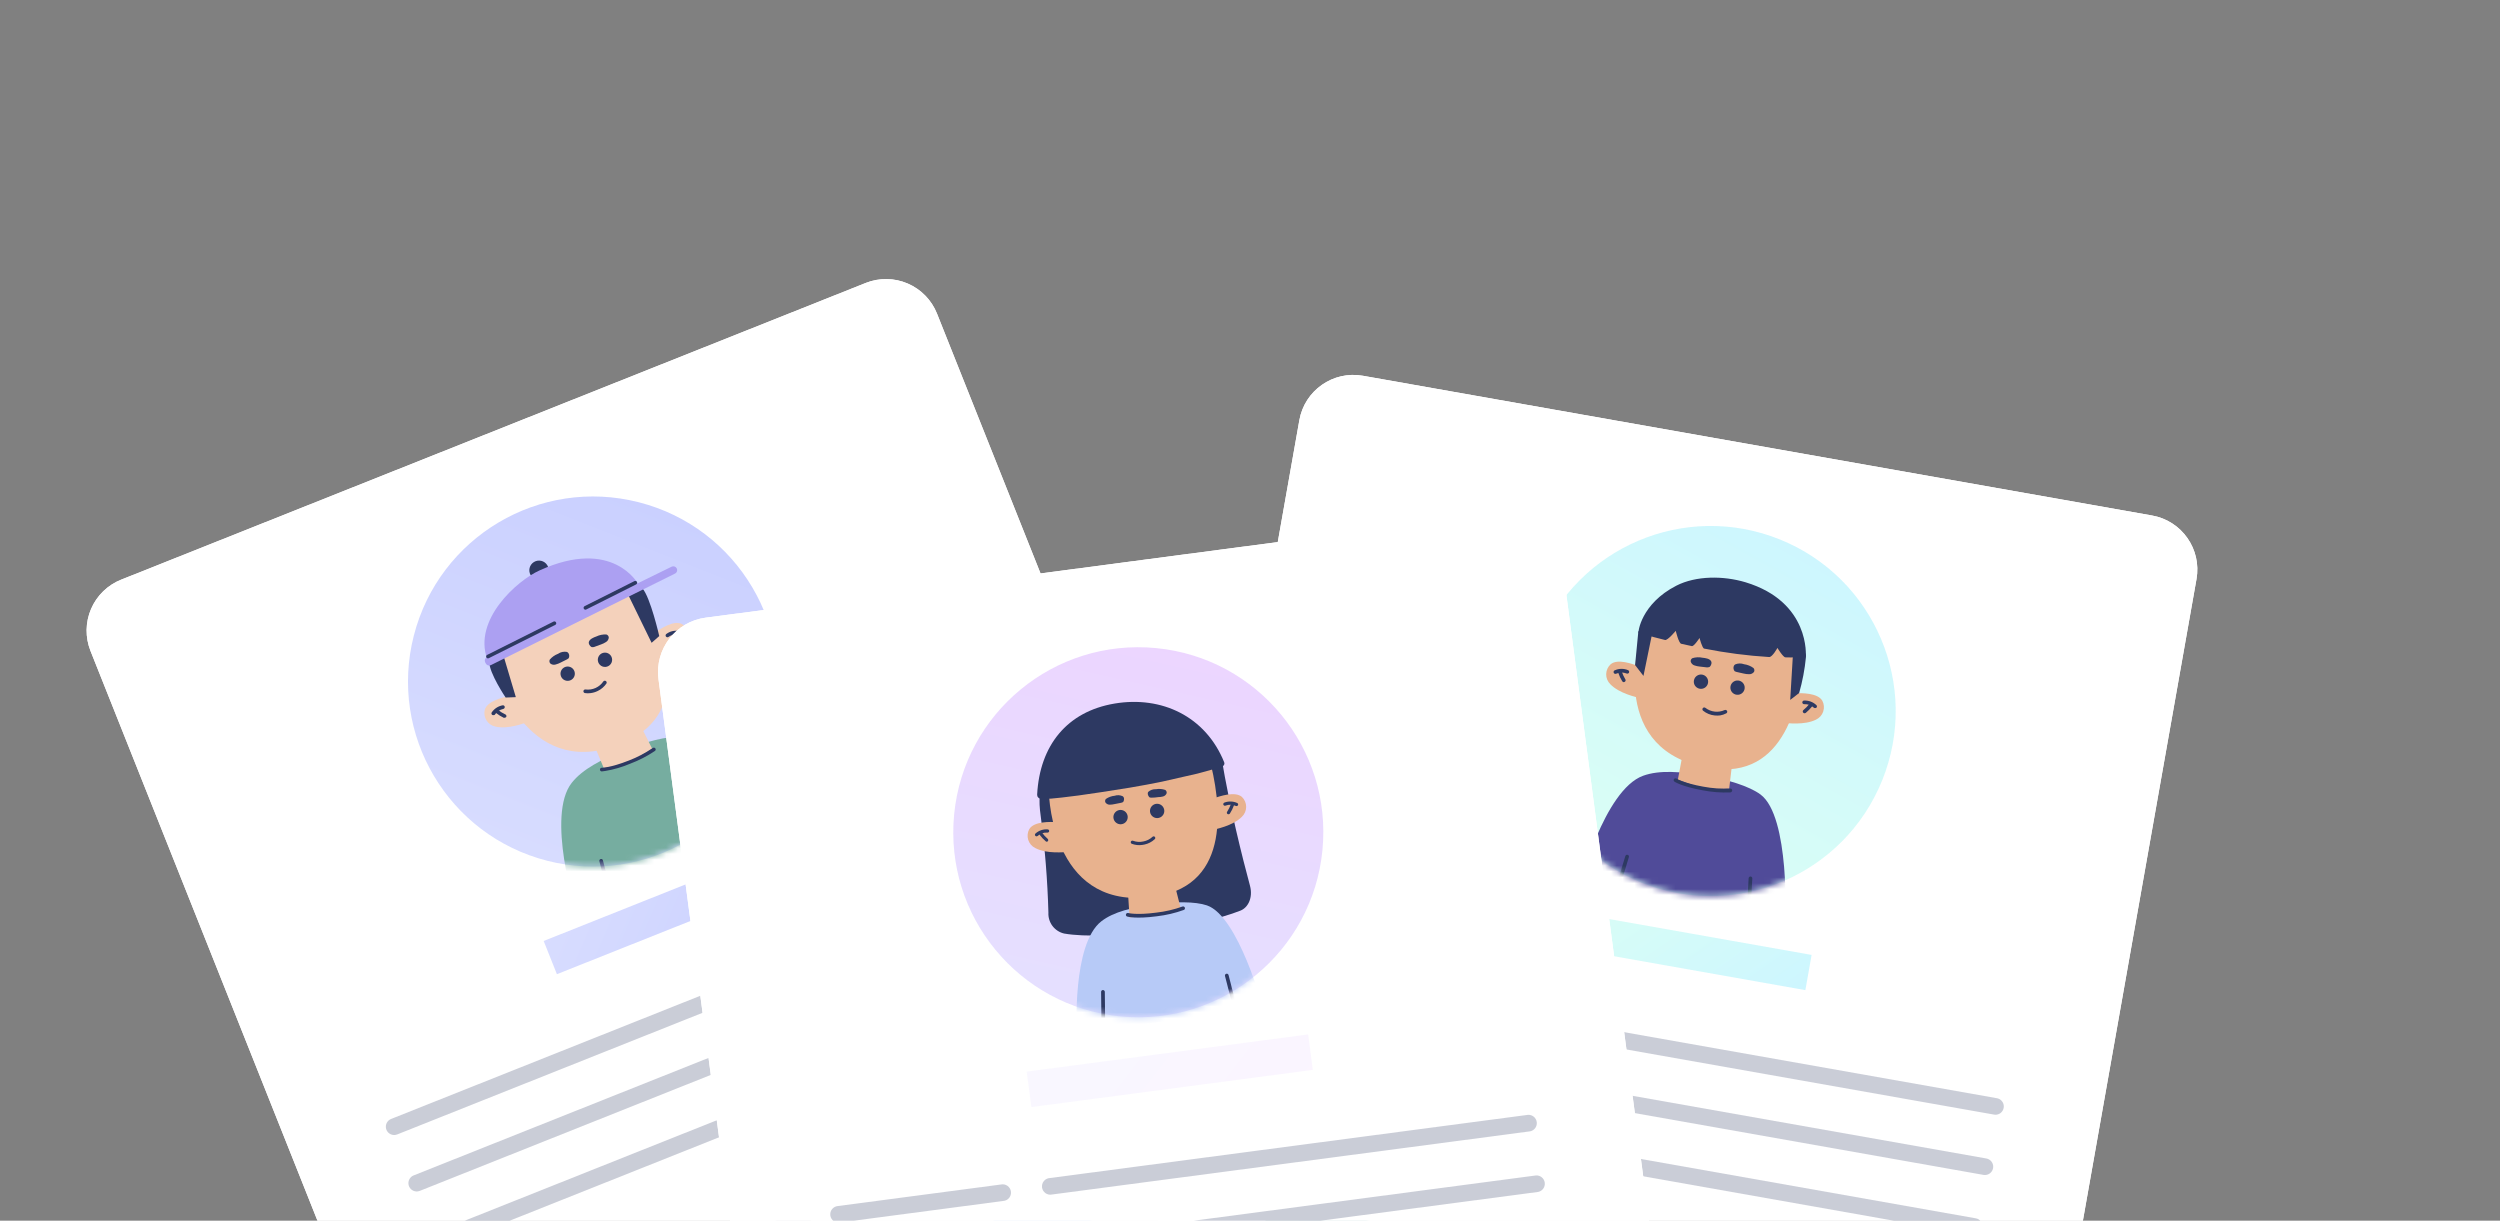 <?xml version="1.0" encoding="UTF-8"?> <svg xmlns="http://www.w3.org/2000/svg" width="426" height="208" viewBox="0 0 426 208" fill="none"><rect x="0" y="0" width="426" height="208" fill="#808080" stroke="none"/><g clip-path="url(#clip0_3940_7664)"><path d="M224.33 241.069L97.471 291.621C96.33 292.076 95.111 292.302 93.883 292.285C92.656 292.269 91.443 292.011 90.315 291.525C89.187 291.04 88.166 290.338 87.31 289.458C86.453 288.578 85.779 287.537 85.325 286.397L15.419 110.915C14.965 109.773 14.74 108.553 14.757 107.324C14.774 106.095 15.034 104.882 15.521 103.754C16.008 102.626 16.712 101.604 17.594 100.749C18.476 99.893 19.518 99.219 20.66 98.767L147.52 48.215C149.824 47.298 152.397 47.334 154.674 48.314C156.951 49.293 158.747 51.137 159.666 53.439L229.578 228.912C230.034 230.055 230.26 231.276 230.242 232.506C230.225 233.736 229.966 234.951 229.478 236.08C228.99 237.21 228.285 238.232 227.402 239.088C226.518 239.944 225.475 240.617 224.33 241.069Z" fill="white"></path><path d="M224.33 241.069L97.471 291.621C96.33 292.076 95.111 292.302 93.883 292.285C92.656 292.269 91.443 292.011 90.315 291.525C89.187 291.04 88.166 290.338 87.31 289.458C86.453 288.578 85.779 287.537 85.325 286.397L15.419 110.915C14.965 109.773 14.74 108.553 14.757 107.324C14.774 106.095 15.034 104.882 15.521 103.754C16.008 102.626 16.712 101.604 17.594 100.749C18.476 99.893 19.518 99.219 20.66 98.767L147.52 48.215C149.824 47.298 152.397 47.334 154.674 48.314C156.951 49.293 158.747 51.137 159.666 53.439L229.578 228.912C230.034 230.055 230.26 231.276 230.242 232.506C230.225 233.736 229.966 234.951 229.478 236.08C228.99 237.21 228.285 238.232 227.402 239.088C226.518 239.944 225.475 240.617 224.33 241.069Z" fill="white"></path><path d="M131.597 123.947C135.913 107.078 125.738 89.906 108.87 85.59C92.002 81.274 74.829 91.449 70.513 108.317C66.197 125.185 76.372 142.358 93.24 146.674C110.109 150.99 127.282 140.815 131.597 123.947Z" fill="url(#paint0_linear_3940_7664)" fill-opacity="0.39"></path><mask id="mask0_3940_7664" style="mask-type:luminance" maskUnits="userSpaceOnUse" x="69" y="84" width="64" height="64"><path d="M131.597 123.947C135.913 107.078 125.738 89.906 108.87 85.59C92.002 81.274 74.829 91.449 70.513 108.317C66.197 125.185 76.372 142.358 93.24 146.674C110.109 150.99 127.282 140.815 131.597 123.947Z" fill="white"></path></mask><g mask="url(#mask0_3940_7664)"><path d="M92.713 98.581C93.49 98.103 93.732 97.087 93.255 96.31C92.777 95.533 91.76 95.291 90.984 95.768C90.207 96.246 89.964 97.263 90.442 98.039C90.92 98.816 91.936 99.058 92.713 98.581Z" fill="#2D3962"></path><path d="M98.094 155.111C98.094 155.111 93.047 138.956 97.421 133.399C99.274 131.046 102.525 129.41 106.235 127.898C109.945 126.386 113.762 125.383 116.113 125.579C122.393 126.109 131.134 141.847 131.134 141.847L98.094 155.111Z" fill="#76ADA0"></path><path d="M103.95 152.672C103.875 152.68 103.799 152.662 103.736 152.621C103.673 152.579 103.627 152.516 103.606 152.444L102.132 146.766C102.121 146.726 102.118 146.684 102.123 146.643C102.129 146.603 102.142 146.563 102.163 146.527C102.184 146.492 102.211 146.461 102.244 146.436C102.277 146.411 102.315 146.393 102.355 146.382C102.394 146.37 102.436 146.367 102.478 146.371C102.519 146.376 102.559 146.389 102.595 146.41C102.631 146.431 102.662 146.459 102.687 146.493C102.711 146.526 102.729 146.565 102.738 146.605L104.22 152.282C104.24 152.363 104.227 152.45 104.184 152.522C104.141 152.593 104.071 152.646 103.99 152.666L103.95 152.672Z" fill="#2D3962"></path><path d="M125.138 144.257C125.075 144.264 125.011 144.251 124.955 144.221C124.9 144.191 124.854 144.145 124.826 144.089L121.999 138.952C121.979 138.916 121.966 138.876 121.961 138.835C121.957 138.794 121.96 138.753 121.971 138.713C121.982 138.674 122.001 138.637 122.027 138.605C122.052 138.572 122.084 138.545 122.12 138.525C122.156 138.505 122.195 138.492 122.236 138.488C122.277 138.483 122.318 138.486 122.358 138.497C122.397 138.509 122.434 138.527 122.467 138.553C122.499 138.578 122.526 138.61 122.546 138.646L125.374 143.791C125.394 143.827 125.407 143.866 125.412 143.907C125.417 143.948 125.414 143.99 125.402 144.029C125.391 144.069 125.372 144.106 125.347 144.138C125.321 144.17 125.289 144.197 125.253 144.217C125.217 144.238 125.178 144.251 125.138 144.257Z" fill="#2D3962"></path><path d="M106.561 126.407C90.438 133.702 84.647 115.571 84.056 113.533C84.038 113.399 83.973 113.271 83.924 113.14L83.835 112.895C83.289 111.364 83.331 109.684 83.953 108.182C84.575 106.68 85.733 105.463 87.202 104.767L100.448 98.471C101.944 97.757 103.654 97.629 105.241 98.112C106.827 98.594 108.176 99.653 109.022 101.079C113.15 108.272 118.305 121.106 106.561 126.407Z" fill="#F4D1BB"></path><path d="M104.207 111.94C104.275 112.098 104.31 112.269 104.307 112.442C104.305 112.614 104.266 112.784 104.194 112.941C104.121 113.097 104.016 113.237 103.885 113.349C103.755 113.462 103.602 113.546 103.436 113.595C103.271 113.645 103.097 113.658 102.926 113.636C102.755 113.613 102.591 113.554 102.444 113.463C102.298 113.372 102.172 113.251 102.075 113.108C101.979 112.965 101.914 112.803 101.885 112.633C101.834 112.339 101.893 112.037 102.05 111.783C102.208 111.529 102.452 111.342 102.738 111.257C103.024 111.171 103.332 111.194 103.602 111.32C103.873 111.446 104.088 111.666 104.207 111.94Z" fill="#2D3962"></path><path d="M95.53 115.009C95.487 114.772 95.517 114.527 95.613 114.306C95.71 114.085 95.87 113.898 96.073 113.768C96.277 113.638 96.514 113.571 96.755 113.576C96.996 113.58 97.231 113.656 97.428 113.794C97.626 113.932 97.779 114.126 97.867 114.35C97.955 114.575 97.975 114.82 97.923 115.056C97.872 115.292 97.752 115.507 97.578 115.674C97.404 115.842 97.185 115.954 96.947 115.997C96.789 116.026 96.627 116.024 96.47 115.99C96.313 115.956 96.164 115.892 96.032 115.8C95.9 115.708 95.788 115.591 95.701 115.455C95.615 115.319 95.557 115.168 95.53 115.009Z" fill="#2D3962"></path><path d="M111.408 107.931C112.571 107.118 114.782 105.643 116.175 106.328C116.454 106.481 116.699 106.689 116.896 106.939C117.092 107.19 117.235 107.478 117.316 107.785C117.397 108.093 117.415 108.414 117.368 108.729C117.322 109.043 117.211 109.345 117.044 109.616C115.937 111.524 113.274 112.801 112.502 113.233" fill="#F4D1BB"></path><path d="M113.772 108.593C113.72 108.598 113.667 108.591 113.619 108.573C113.57 108.554 113.527 108.524 113.492 108.485C113.438 108.422 113.411 108.341 113.416 108.259C113.422 108.177 113.46 108.1 113.522 108.046C113.828 107.812 114.179 107.643 114.554 107.552C114.928 107.461 115.318 107.449 115.697 107.518C115.779 107.528 115.854 107.571 115.905 107.636C115.956 107.702 115.979 107.785 115.969 107.868C115.958 107.95 115.915 108.025 115.85 108.076C115.784 108.127 115.701 108.15 115.618 108.139C115.327 108.088 115.029 108.095 114.741 108.16C114.453 108.224 114.18 108.344 113.938 108.514C113.893 108.558 113.834 108.585 113.772 108.593Z" fill="#2D3962"></path><path d="M114.701 109.845C114.654 109.864 114.602 109.87 114.551 109.865C114.473 109.835 114.41 109.774 114.375 109.698C114.341 109.621 114.339 109.534 114.368 109.455C114.506 109.006 114.596 108.544 114.637 108.076C114.648 107.994 114.691 107.919 114.756 107.867C114.821 107.815 114.903 107.79 114.986 107.797C115.026 107.801 115.066 107.813 115.102 107.832C115.138 107.851 115.17 107.878 115.196 107.909C115.222 107.941 115.241 107.978 115.253 108.017C115.264 108.056 115.268 108.097 115.264 108.138C115.224 108.661 115.119 109.178 114.952 109.675C114.93 109.724 114.895 109.765 114.85 109.795C114.806 109.825 114.755 109.842 114.701 109.845Z" fill="#2D3962"></path><path d="M87.042 118.536C85.65 118.833 83.059 119.441 82.612 120.932C82.533 121.239 82.517 121.56 82.566 121.874C82.615 122.188 82.727 122.488 82.896 122.757C83.065 123.026 83.287 123.258 83.548 123.439C83.809 123.619 84.105 123.744 84.416 123.807C86.576 124.326 89.319 123.223 90.169 122.958" fill="#F4D1BB"></path><path d="M84.087 121.863C84.009 121.876 83.928 121.858 83.863 121.812C83.797 121.761 83.754 121.686 83.743 121.603C83.733 121.52 83.754 121.436 83.805 121.37C84.021 121.058 84.297 120.793 84.617 120.589C84.936 120.385 85.293 120.247 85.667 120.182C85.708 120.177 85.749 120.18 85.789 120.191C85.829 120.202 85.865 120.221 85.897 120.247C85.93 120.273 85.956 120.305 85.975 120.341C85.994 120.378 86.006 120.418 86.009 120.459C86.016 120.541 85.991 120.623 85.94 120.688C85.889 120.753 85.815 120.796 85.734 120.809C85.442 120.87 85.165 120.989 84.921 121.159C84.677 121.33 84.47 121.548 84.312 121.801C84.247 121.848 84.167 121.87 84.087 121.863Z" fill="#2D3962"></path><path d="M86.019 122.3C85.969 122.318 85.915 122.325 85.861 122.321C85.389 122.096 84.942 121.821 84.53 121.499C84.475 121.445 84.441 121.373 84.435 121.297C84.429 121.22 84.451 121.144 84.497 121.082C84.542 121.02 84.609 120.977 84.684 120.96C84.759 120.943 84.837 120.954 84.905 120.991C85.273 121.286 85.677 121.535 86.105 121.733C86.144 121.749 86.178 121.772 86.208 121.802C86.237 121.831 86.26 121.866 86.275 121.904C86.291 121.943 86.299 121.984 86.298 122.025C86.298 122.067 86.289 122.108 86.272 122.146C86.247 122.191 86.21 122.229 86.166 122.256C86.121 122.283 86.071 122.298 86.019 122.3Z" fill="#2D3962"></path><path d="M101.149 126.728L102.985 131.127L107.744 129.637L111.133 127.588L108.819 122.979L101.149 126.728Z" fill="#F4D1BB"></path><path d="M100.355 109.336C100.52 108.88 101.145 108.62 101.622 108.452C102.151 108.198 102.736 108.082 103.323 108.115C103.435 108.148 103.535 108.214 103.609 108.305C103.683 108.395 103.727 108.507 103.736 108.624C103.727 108.786 103.678 108.943 103.592 109.081C103.506 109.219 103.387 109.333 103.245 109.412C102.987 109.578 102.71 109.711 102.421 109.811C102.038 109.958 101.655 110.105 101.255 110.239C101.158 110.271 101.056 110.284 100.954 110.278C100.685 110.314 100.423 109.914 100.358 109.722C100.309 109.598 100.309 109.46 100.355 109.336Z" fill="#2D3962"></path><path d="M96.604 111.086C96.344 111.036 96.076 111.038 95.817 111.093C95.557 111.148 95.311 111.255 95.094 111.407C94.547 111.613 94.061 111.954 93.68 112.398C93.628 112.503 93.608 112.622 93.623 112.739C93.638 112.856 93.689 112.966 93.767 113.054C93.892 113.159 94.042 113.23 94.203 113.261C94.363 113.291 94.528 113.281 94.683 113.231C94.978 113.154 95.263 113.043 95.533 112.901C95.902 112.716 96.289 112.536 96.642 112.344C96.736 112.297 96.822 112.237 96.9 112.166C96.965 112.042 96.999 111.903 96.998 111.763C96.998 111.623 96.964 111.485 96.898 111.361C96.836 111.238 96.732 111.14 96.604 111.086Z" fill="#2D3962"></path><path d="M83.371 112.795C83.357 114.695 86.16 118.862 86.16 118.862L87.897 118.793L85.698 111.409C85.698 111.409 83.37 112.111 83.371 112.795Z" fill="#2D3962"></path><path d="M109.449 100.234C110.836 101.78 112.337 108.388 112.337 108.388L111.032 109.534L106.772 100.797C106.772 100.797 108.988 99.724 109.449 100.234Z" fill="#2D3962"></path><path d="M103.154 131.37C102.95 131.41 102.745 131.437 102.537 131.452C102.454 131.449 102.376 131.414 102.318 131.354C102.261 131.294 102.229 131.213 102.23 131.13C102.23 131.089 102.239 131.048 102.255 131.01C102.271 130.972 102.295 130.937 102.325 130.909C102.355 130.88 102.391 130.858 102.429 130.843C102.468 130.828 102.509 130.821 102.551 130.822C102.551 130.822 104.001 130.84 107.151 129.595C108.598 129.043 109.974 128.321 111.251 127.444C111.286 127.422 111.324 127.407 111.365 127.4C111.405 127.393 111.446 127.394 111.486 127.403C111.526 127.412 111.564 127.429 111.598 127.452C111.632 127.476 111.66 127.506 111.682 127.54C111.704 127.575 111.719 127.613 111.726 127.654C111.733 127.694 111.732 127.736 111.723 127.776C111.715 127.816 111.698 127.853 111.674 127.887C111.651 127.921 111.621 127.949 111.586 127.971C110.271 128.854 108.858 129.58 107.375 130.137C106.022 130.713 104.605 131.127 103.154 131.37Z" fill="#2D3962"></path><path d="M100.629 118.108C100.319 118.153 100.005 118.151 99.695 118.103C99.653 118.1 99.612 118.087 99.575 118.067C99.538 118.047 99.505 118.02 99.479 117.987C99.453 117.954 99.433 117.915 99.422 117.875C99.411 117.834 99.409 117.791 99.415 117.749C99.421 117.708 99.435 117.667 99.457 117.631C99.479 117.595 99.508 117.564 99.543 117.54C99.577 117.515 99.616 117.498 99.658 117.489C99.699 117.48 99.742 117.48 99.783 117.488C100.367 117.56 100.96 117.469 101.496 117.225C102.031 116.981 102.489 116.594 102.818 116.106C102.869 116.046 102.939 116.008 103.016 115.997C103.093 115.986 103.172 116.003 103.237 116.046C103.302 116.089 103.349 116.154 103.369 116.229C103.389 116.304 103.382 116.384 103.347 116.454C102.969 117.01 102.451 117.457 101.845 117.747C101.462 117.933 101.052 118.056 100.629 118.108Z" fill="#2D3962"></path><path d="M83.622 113.349L115.024 97.736C115.103 97.697 115.173 97.642 115.23 97.575C115.287 97.508 115.33 97.431 115.357 97.347C115.383 97.263 115.392 97.175 115.384 97.087C115.375 97 115.349 96.915 115.307 96.837C115.228 96.693 115.098 96.584 114.942 96.531C114.786 96.479 114.616 96.487 114.465 96.555L82.966 111.98C82.817 112.055 82.701 112.184 82.644 112.341C82.588 112.498 82.593 112.671 82.659 112.825L82.768 113.036C82.84 113.19 82.97 113.309 83.13 113.368C83.29 113.427 83.467 113.42 83.622 113.349Z" fill="#ACA0F2"></path><path d="M91.937 97.199C88.066 98.949 80.591 105.633 83.028 112.325L108.743 99.515C108.743 99.515 104.444 91.516 91.937 97.199Z" fill="#ACA0F2"></path><path d="M99.788 103.892C99.716 103.898 99.644 103.879 99.584 103.838C99.524 103.797 99.479 103.737 99.458 103.668C99.437 103.599 99.44 103.524 99.466 103.456C99.493 103.389 99.542 103.333 99.605 103.297L108.114 99.019C108.151 99 108.192 98.989 108.233 98.986C108.275 98.984 108.316 98.989 108.356 99.003C108.395 99.016 108.431 99.037 108.462 99.065C108.493 99.093 108.518 99.127 108.536 99.164C108.571 99.239 108.577 99.324 108.551 99.402C108.526 99.481 108.471 99.546 108.398 99.585L99.881 103.864L99.788 103.892Z" fill="#2D3962"></path><path d="M83.194 112.183C83.12 112.194 83.045 112.178 82.982 112.139C82.919 112.099 82.873 112.038 82.851 111.967C82.829 111.896 82.833 111.82 82.862 111.752C82.892 111.683 82.945 111.628 83.012 111.596L94.328 105.917C94.365 105.898 94.406 105.887 94.447 105.884C94.489 105.882 94.53 105.887 94.57 105.901C94.609 105.914 94.645 105.935 94.676 105.963C94.707 105.991 94.732 106.025 94.75 106.062C94.77 106.099 94.782 106.139 94.786 106.18C94.79 106.221 94.785 106.263 94.772 106.302C94.759 106.342 94.738 106.378 94.711 106.409C94.683 106.44 94.65 106.465 94.612 106.483L83.295 112.153C83.263 112.17 83.229 112.18 83.194 112.183Z" fill="#2D3962"></path></g><path d="M137.582 142.432L92.641 160.342L94.897 166.002L139.838 148.093L137.582 142.432Z" fill="url(#paint1_linear_3940_7664)" fill-opacity="0.39"></path><path d="M149.115 206.547L194.056 188.637L191.8 182.977L146.86 200.886L149.115 206.547Z" fill="#76ADA0"></path><path d="M154.621 220.377L199.562 202.467L197.306 196.807L152.365 214.716L154.621 220.377Z" fill="#B7CAF7"></path><path d="M151.514 159.828C151.169 159.876 150.819 159.796 150.53 159.602C150.24 159.408 150.032 159.115 149.945 158.778C149.858 158.441 149.897 158.084 150.056 157.774C150.215 157.464 150.483 157.224 150.807 157.098L176.791 146.746C177.133 146.637 177.503 146.661 177.828 146.813C178.153 146.966 178.408 147.236 178.541 147.569C178.675 147.902 178.678 148.273 178.549 148.608C178.42 148.943 178.169 149.217 177.846 149.374L151.864 159.734C151.752 159.781 151.634 159.813 151.514 159.828Z" fill="#2D3962"></path><path d="M155.364 169.48C155.019 169.53 154.667 169.451 154.376 169.258C154.086 169.065 153.876 168.772 153.788 168.435C153.699 168.097 153.738 167.739 153.897 167.428C154.056 167.118 154.324 166.877 154.649 166.751L180.633 156.399C180.807 156.323 180.995 156.282 181.186 156.28C181.376 156.278 181.565 156.314 181.741 156.387C181.917 156.459 182.077 156.566 182.211 156.702C182.345 156.837 182.45 156.998 182.52 157.175C182.591 157.352 182.625 157.541 182.62 157.732C182.616 157.922 182.574 158.11 182.495 158.283C182.417 158.457 182.305 158.613 182.165 158.742C182.025 158.871 181.86 158.971 181.681 159.036L155.698 169.388C155.591 169.433 155.479 169.464 155.364 169.48Z" fill="#2D3962"></path><path d="M159.19 179.135C158.85 179.174 158.506 179.09 158.223 178.896C157.941 178.702 157.738 178.413 157.652 178.081C157.566 177.749 157.602 177.397 157.756 177.091C157.909 176.784 158.167 176.543 158.484 176.412L184.467 166.052C184.816 165.912 185.207 165.917 185.553 166.065C185.9 166.213 186.173 166.493 186.313 166.842C186.453 167.192 186.448 167.583 186.3 167.929C186.152 168.275 185.873 168.548 185.523 168.688L159.541 179.048C159.427 179.089 159.309 179.118 159.19 179.135Z" fill="#2D3962"></path><path opacity="0.25" d="M67.331 193.398C66.991 193.438 66.647 193.353 66.365 193.159C66.082 192.965 65.879 192.676 65.793 192.344C65.707 192.012 65.744 191.661 65.897 191.354C66.05 191.047 66.309 190.806 66.626 190.676L143.048 160.231C143.223 160.155 143.411 160.115 143.601 160.113C143.792 160.111 143.98 160.147 144.157 160.219C144.333 160.292 144.492 160.399 144.626 160.534C144.76 160.67 144.865 160.831 144.936 161.008C145.006 161.185 145.04 161.374 145.036 161.564C145.031 161.755 144.989 161.942 144.911 162.116C144.832 162.29 144.72 162.446 144.58 162.575C144.44 162.704 144.276 162.804 144.097 162.868L67.674 193.312C67.563 193.353 67.448 193.381 67.331 193.398Z" fill="#2D3962"></path><path opacity="0.25" d="M71.177 203.018C70.836 203.057 70.493 202.973 70.21 202.779C69.927 202.585 69.724 202.296 69.638 201.964C69.552 201.632 69.589 201.28 69.742 200.974C69.895 200.667 70.154 200.426 70.471 200.295L146.855 169.864C147.028 169.796 147.212 169.762 147.398 169.764C147.584 169.767 147.767 169.806 147.938 169.879C148.109 169.953 148.263 170.059 148.393 170.192C148.523 170.325 148.625 170.483 148.693 170.655C148.762 170.828 148.796 171.012 148.794 171.198C148.791 171.384 148.752 171.567 148.679 171.738C148.605 171.909 148.499 172.063 148.366 172.193C148.233 172.322 148.075 172.425 147.903 172.493L71.519 202.932C71.409 202.976 71.294 203.004 71.177 203.018Z" fill="#2D3962"></path><path opacity="0.25" d="M75.028 212.677C74.682 212.727 74.331 212.648 74.04 212.455C73.749 212.263 73.54 211.97 73.451 211.632C73.363 211.294 73.402 210.936 73.561 210.626C73.72 210.315 73.987 210.074 74.313 209.948L150.697 179.517C151.044 179.393 151.425 179.408 151.761 179.559C152.097 179.711 152.36 179.986 152.496 180.329C152.632 180.671 152.63 181.053 152.49 181.393C152.35 181.734 152.083 182.007 151.745 182.154L75.361 212.585C75.255 212.631 75.142 212.662 75.028 212.677Z" fill="#2D3962"></path><path opacity="0.25" d="M82.413 230.823C82.068 230.865 81.72 230.78 81.433 230.585C81.146 230.389 80.94 230.096 80.852 229.76C80.764 229.424 80.802 229.068 80.957 228.757C81.112 228.446 81.374 228.202 81.695 228.07L136.196 206.388C136.372 206.314 136.561 206.275 136.752 206.275C136.943 206.275 137.132 206.313 137.308 206.387C137.485 206.46 137.644 206.569 137.778 206.705C137.912 206.841 138.017 207.003 138.088 207.18C138.158 207.358 138.193 207.548 138.189 207.739C138.185 207.929 138.144 208.118 138.066 208.292C137.989 208.467 137.877 208.624 137.738 208.755C137.599 208.886 137.435 208.988 137.256 209.055L82.756 230.738C82.646 230.781 82.531 230.81 82.413 230.823Z" fill="#2D3962"></path><path d="M221.408 71.605L188.473 257.597C187.572 262.68 190.963 267.53 196.047 268.431L330.515 292.242C335.598 293.143 340.448 289.752 341.349 284.668L374.284 98.676C375.184 93.593 371.793 88.743 366.71 87.842L232.242 64.031C227.159 63.13 222.308 66.522 221.408 71.605Z" fill="white"></path><path d="M221.408 71.605L188.473 257.597C187.572 262.68 190.963 267.53 196.047 268.431L330.515 292.242C335.598 293.143 340.448 289.752 341.349 284.668L374.284 98.676C375.184 93.593 371.793 88.743 366.71 87.842L232.242 64.031C227.159 63.13 222.308 66.522 221.408 71.605Z" fill="white"></path><path d="M320.726 132.97C327.249 116.827 319.45 98.452 303.307 91.929C287.164 85.406 268.789 93.205 262.266 109.348C255.743 125.492 263.542 143.867 279.685 150.39C295.829 156.912 314.203 149.114 320.726 132.97Z" fill="url(#paint2_linear_3940_7664)" fill-opacity="0.36"></path><mask id="mask1_3940_7664" style="mask-type:luminance" maskUnits="userSpaceOnUse" x="259" y="89" width="65" height="64"><path d="M320.726 132.97C327.249 116.827 319.45 98.452 303.307 91.929C287.164 85.406 268.789 93.205 262.266 109.348C255.743 125.492 263.542 143.867 279.685 150.39C295.829 156.912 314.203 149.114 320.726 132.97Z" fill="white"></path></mask><g mask="url(#mask1_3940_7664)"><path d="M269.128 151.019C269.128 151.019 273.333 134.623 279.971 132.194C282.788 131.17 286.385 131.483 290.366 132.147C294.347 132.812 298.08 133.968 299.988 135.381C305.044 139.121 304.228 157.112 304.228 157.112L269.128 151.019Z" fill="#504B99"></path><path d="M275.538 152.038C275.497 152.052 275.454 152.058 275.411 152.055C275.371 152.043 275.334 152.023 275.301 151.997C275.269 151.97 275.242 151.937 275.222 151.9C275.202 151.863 275.19 151.823 275.186 151.781C275.182 151.739 275.186 151.697 275.198 151.657L276.959 145.865C276.985 145.787 277.04 145.723 277.113 145.684C277.186 145.646 277.271 145.638 277.35 145.661C277.39 145.672 277.427 145.691 277.459 145.717C277.491 145.743 277.518 145.775 277.538 145.811C277.558 145.848 277.57 145.888 277.574 145.929C277.579 145.97 277.574 146.012 277.562 146.051L275.802 151.843C275.779 151.896 275.743 151.942 275.696 151.976C275.65 152.01 275.595 152.032 275.538 152.038Z" fill="#2D3962"></path><path d="M297.985 156.014L297.93 156.022C297.888 156.02 297.847 156.011 297.809 155.993C297.771 155.976 297.737 155.951 297.709 155.92C297.681 155.889 297.659 155.853 297.646 155.814C297.632 155.775 297.626 155.733 297.629 155.691L297.965 149.654C297.966 149.612 297.976 149.571 297.993 149.533C298.011 149.495 298.035 149.461 298.066 149.433C298.097 149.405 298.133 149.383 298.173 149.37C298.212 149.356 298.254 149.35 298.295 149.353C298.379 149.357 298.457 149.394 298.513 149.456C298.569 149.518 298.599 149.599 298.596 149.683L298.261 155.728C298.254 155.8 298.223 155.868 298.173 155.92C298.123 155.971 298.056 156.005 297.985 156.014Z" fill="#2D3962"></path><path d="M291.481 130.906C273.974 128.151 279.098 109.824 279.715 107.796C279.761 107.661 279.792 107.528 279.831 107.395L279.893 107.137C280.268 105.553 281.218 104.166 282.56 103.245C283.902 102.324 285.538 101.935 287.151 102.156L301.777 104.173C303.409 104.397 304.896 105.228 305.943 106.5C306.989 107.772 307.517 109.392 307.422 111.037C306.935 119.339 304.206 132.901 291.481 130.906Z" fill="#E8B28E"></path><path d="M297.26 117.472C297.219 117.632 297.147 117.781 297.048 117.912C296.948 118.043 296.823 118.153 296.68 118.234C296.536 118.316 296.378 118.367 296.215 118.386C296.051 118.404 295.886 118.39 295.728 118.343C295.57 118.296 295.424 118.217 295.297 118.112C295.17 118.007 295.066 117.877 294.991 117.731C294.916 117.584 294.871 117.424 294.859 117.26C294.848 117.096 294.869 116.931 294.923 116.775C295.026 116.478 295.239 116.232 295.519 116.088C295.799 115.944 296.124 115.914 296.425 116.004C296.727 116.094 296.982 116.297 297.137 116.57C297.293 116.844 297.337 117.167 297.26 117.472Z" fill="#2D3962"></path><path d="M288.728 115.671C288.824 115.45 288.984 115.262 289.187 115.132C289.39 115.002 289.628 114.934 289.869 114.939C290.11 114.943 290.345 115.019 290.543 115.157C290.741 115.295 290.894 115.488 290.982 115.713C291.07 115.938 291.09 116.183 291.038 116.419C290.987 116.655 290.867 116.87 290.693 117.038C290.519 117.205 290.3 117.317 290.062 117.36C289.824 117.402 289.58 117.374 289.358 117.277C289.211 117.214 289.077 117.122 288.966 117.007C288.854 116.892 288.766 116.755 288.707 116.606C288.649 116.457 288.62 116.297 288.624 116.137C288.627 115.976 288.663 115.818 288.728 115.671Z" fill="#2D3962"></path><path d="M293.115 121.905C292.809 121.944 292.499 121.947 292.191 121.915C291.462 121.848 290.768 121.564 290.201 121.1C290.138 121.046 290.098 120.97 290.091 120.887C290.084 120.804 290.11 120.722 290.163 120.658C290.217 120.595 290.293 120.555 290.376 120.548C290.459 120.541 290.541 120.567 290.605 120.62C291.064 120.973 291.611 121.194 292.186 121.26C292.762 121.325 293.345 121.233 293.872 120.993C293.948 120.959 294.035 120.957 294.113 120.985C294.192 121.014 294.257 121.071 294.294 121.146C294.313 121.183 294.323 121.224 294.325 121.265C294.328 121.307 294.321 121.348 294.307 121.387C294.292 121.426 294.27 121.461 294.241 121.491C294.213 121.521 294.178 121.545 294.14 121.561C293.819 121.73 293.473 121.846 293.115 121.905Z" fill="#2D3962"></path><path d="M305.656 118.124C307.074 118.082 309.735 118.068 310.523 119.404C310.672 119.684 310.763 119.993 310.789 120.31C310.815 120.626 310.777 120.945 310.676 121.247C310.575 121.548 310.414 121.826 310.202 122.063C309.99 122.301 309.733 122.493 309.445 122.627C307.475 123.611 304.551 123.218 303.659 123.159" fill="#E8B28E"></path><path d="M309.321 120.657C309.277 120.663 309.231 120.661 309.188 120.648C309.145 120.636 309.104 120.614 309.07 120.585C308.856 120.383 308.604 120.226 308.328 120.124C308.051 120.023 307.758 119.978 307.464 119.993C307.382 120.004 307.299 119.982 307.234 119.931C307.168 119.881 307.125 119.807 307.114 119.725C307.104 119.644 307.126 119.561 307.176 119.495C307.226 119.43 307.3 119.387 307.382 119.376C307.765 119.353 308.149 119.407 308.511 119.536C308.872 119.665 309.203 119.867 309.485 120.128C309.518 120.152 309.546 120.183 309.566 120.218C309.587 120.253 309.601 120.293 309.606 120.333C309.612 120.374 309.609 120.415 309.598 120.455C309.587 120.494 309.568 120.531 309.542 120.563C309.514 120.593 309.48 120.617 309.441 120.633C309.403 120.649 309.362 120.657 309.321 120.657Z" fill="#2D3962"></path><path d="M307.548 121.542C307.491 121.55 307.433 121.541 307.381 121.519C307.328 121.496 307.283 121.459 307.249 121.413C307.225 121.38 307.208 121.342 307.198 121.302C307.189 121.262 307.187 121.221 307.194 121.18C307.2 121.14 307.215 121.101 307.237 121.066C307.258 121.031 307.287 121.001 307.32 120.977C307.681 120.675 308.011 120.337 308.305 119.97C308.358 119.906 308.433 119.865 308.516 119.856C308.598 119.847 308.681 119.872 308.746 119.924C308.81 119.976 308.851 120.052 308.86 120.135C308.869 120.217 308.844 120.3 308.792 120.364C308.464 120.773 308.096 121.148 307.693 121.483C307.649 121.513 307.6 121.534 307.548 121.542Z" fill="#2D3962"></path><path d="M279.471 113.62C278.148 113.103 275.646 112.195 274.458 113.189C274.223 113.403 274.034 113.662 273.903 113.952C273.771 114.241 273.7 114.554 273.694 114.872C273.688 115.19 273.747 115.506 273.867 115.8C273.987 116.095 274.166 116.361 274.392 116.584C275.922 118.176 278.81 118.784 279.662 119.025" fill="#E8B28E"></path><path d="M277.332 114.788C277.27 114.796 277.207 114.785 277.151 114.756C276.594 114.542 275.975 114.554 275.426 114.79C275.386 114.813 275.342 114.827 275.296 114.83C275.25 114.834 275.204 114.828 275.161 114.812C275.118 114.797 275.078 114.772 275.046 114.74C275.013 114.707 274.987 114.668 274.971 114.625C274.955 114.582 274.948 114.536 274.951 114.49C274.955 114.444 274.968 114.4 274.99 114.359C275.012 114.319 275.042 114.284 275.079 114.257C275.116 114.229 275.159 114.21 275.203 114.2C275.557 114.049 275.937 113.971 276.322 113.971C276.707 113.972 277.087 114.05 277.44 114.203C277.514 114.241 277.569 114.308 277.595 114.387C277.62 114.466 277.614 114.552 277.577 114.627C277.552 114.672 277.517 114.71 277.475 114.738C277.432 114.766 277.383 114.783 277.332 114.788Z" fill="#2D3962"></path><path d="M276.735 116.234C276.677 116.244 276.618 116.236 276.564 116.212C276.511 116.187 276.466 116.147 276.436 116.097C276.156 115.654 275.931 115.178 275.766 114.681C275.751 114.643 275.745 114.601 275.746 114.56C275.748 114.518 275.758 114.478 275.775 114.44C275.793 114.403 275.817 114.369 275.848 114.341C275.879 114.313 275.915 114.292 275.954 114.278C275.993 114.264 276.034 114.257 276.075 114.259C276.117 114.26 276.157 114.27 276.195 114.288C276.232 114.305 276.266 114.33 276.294 114.361C276.322 114.391 276.343 114.427 276.357 114.466C276.511 114.912 276.711 115.342 276.952 115.747C276.976 115.781 276.992 115.819 277.001 115.859C277.009 115.899 277.009 115.941 277.001 115.981C276.992 116.021 276.976 116.059 276.953 116.093C276.929 116.127 276.899 116.155 276.864 116.177C276.827 116.207 276.783 116.227 276.735 116.234Z" fill="#2D3962"></path><path d="M286.78 128.205L285.902 132.882L290.54 134.497L294.653 134.396L295.255 129.273L286.78 128.205Z" fill="#E8B28E"></path><path d="M295.645 113.229C296.135 113.011 296.691 112.995 297.192 113.185C297.773 113.264 298.325 113.487 298.798 113.834C298.876 113.922 298.927 114.032 298.942 114.149C298.958 114.265 298.938 114.384 298.885 114.49C298.786 114.62 298.657 114.724 298.509 114.793C298.361 114.861 298.199 114.893 298.036 114.884C297.719 114.883 297.403 114.844 297.095 114.767C296.69 114.683 296.268 114.594 295.885 114.492C295.784 114.47 295.687 114.434 295.597 114.385C295.505 114.28 295.44 114.155 295.407 114.019C295.374 113.884 295.373 113.742 295.405 113.606C295.436 113.455 295.521 113.32 295.645 113.229Z" fill="#2D3962"></path><path d="M291.552 112.635C291.289 112.228 290.609 112.132 290.111 112.078C289.539 111.952 288.943 111.978 288.383 112.153C288.28 112.209 288.196 112.297 288.145 112.403C288.094 112.51 288.078 112.63 288.1 112.746C288.147 112.902 288.232 113.043 288.349 113.157C288.465 113.271 288.608 113.354 288.765 113.398C289.054 113.496 289.354 113.559 289.659 113.585L290.892 113.728C290.994 113.727 291.095 113.714 291.193 113.688C291.462 113.653 291.62 113.206 291.641 113.002C291.656 112.873 291.625 112.743 291.552 112.635Z" fill="#2D3962"></path><path d="M278.62 113.331L280.047 115.177L281.514 108.017L280.223 107.56C279.706 107.484 279.176 107.248 279.156 107.765L278.62 113.331Z" fill="#2D3962"></path><path d="M306.576 118.083L305.051 119.266L305.554 110.898L306.289 110.68C306.476 110.631 306.672 110.63 306.859 110.676C307.047 110.722 307.22 110.814 307.363 110.943C307.506 111.073 307.615 111.236 307.68 111.417C307.744 111.599 307.762 111.795 307.733 111.985C307.533 114.049 307.146 116.09 306.576 118.083Z" fill="#2D3962"></path><path d="M294.881 135.026L294.842 135.031C293.259 135.095 291.674 134.972 290.12 134.666C286.634 134.04 285.385 133.232 285.332 133.199C285.262 133.153 285.213 133.082 285.196 133.001C285.178 132.919 285.194 132.834 285.239 132.764C285.284 132.694 285.355 132.645 285.436 132.628C285.518 132.61 285.603 132.626 285.673 132.671C285.673 132.671 286.902 133.45 290.239 134.046C291.761 134.332 293.312 134.44 294.859 134.369C294.935 134.371 295.008 134.4 295.064 134.451C295.12 134.502 295.157 134.571 295.167 134.646C295.177 134.721 295.159 134.798 295.118 134.861C295.077 134.925 295.014 134.972 294.942 134.994L294.881 135.026Z" fill="#2D3962"></path><path d="M279.236 107.884C279.05 107.82 279.628 102.876 285.656 99.795C289.025 98.079 293.66 98.086 297.438 99.219C308.533 102.58 307.72 111.89 307.698 111.901C306.548 112.018 305.392 112.055 304.237 112.013C303.843 112.017 302.874 110.407 302.874 110.407C302.874 110.407 302.013 111.985 301.471 111.96C297.748 111.731 294.046 111.25 290.388 110.521C290.049 110.453 289.602 108.71 289.602 108.71C289.602 108.71 288.652 110.171 288.297 110.097L286.483 109.701C286.044 109.606 285.547 107.492 285.547 107.492C285.547 107.492 284.16 109.172 283.718 109.053C281.009 108.397 279.236 107.884 279.236 107.884Z" fill="#2D3962"></path></g><path d="M308.697 162.718L261.061 154.282L259.998 160.282L307.635 168.718L308.697 162.718Z" fill="url(#paint3_linear_3940_7664)" fill-opacity="0.36"></path><path d="M263.802 213.39L216.165 204.955L215.103 210.955L262.74 219.39L263.802 213.39Z" fill="#76ADA0"></path><path d="M251.041 174.124C250.896 174.145 250.749 174.143 250.605 174.117L223.043 169.232C222.683 169.155 222.367 168.941 222.162 168.636C221.957 168.33 221.878 167.957 221.943 167.594C222.008 167.232 222.211 166.909 222.509 166.694C222.808 166.478 223.178 166.387 223.542 166.439L251.105 171.324C251.435 171.387 251.732 171.565 251.944 171.826C252.155 172.087 252.267 172.415 252.259 172.751C252.252 173.087 252.125 173.41 251.902 173.661C251.678 173.912 251.373 174.077 251.041 174.124Z" fill="#2D3962"></path><path d="M249.177 184.37C249.032 184.389 248.884 184.384 248.74 184.355L221.182 179.502C220.998 179.47 220.822 179.402 220.665 179.302C220.507 179.201 220.371 179.071 220.264 178.918C220.157 178.766 220.081 178.593 220.04 178.411C219.999 178.229 219.995 178.041 220.027 177.857C220.059 177.673 220.128 177.497 220.228 177.34C220.328 177.182 220.458 177.046 220.611 176.939C220.764 176.831 220.936 176.755 221.118 176.715C221.3 176.674 221.489 176.67 221.673 176.702L249.235 181.587C249.57 181.644 249.874 181.82 250.09 182.082C250.307 182.344 250.422 182.674 250.415 183.014C250.408 183.354 250.28 183.68 250.053 183.933C249.827 184.186 249.517 184.35 249.18 184.394L249.177 184.37Z" fill="#2D3962"></path><path d="M247.375 194.599C247.23 194.618 247.082 194.613 246.939 194.585L219.385 189.707C219.194 189.683 219.009 189.621 218.842 189.524C218.675 189.428 218.53 189.298 218.415 189.143C218.3 188.988 218.218 188.811 218.174 188.623C218.13 188.436 218.124 188.241 218.158 188.051C218.191 187.861 218.263 187.68 218.369 187.519C218.474 187.358 218.612 187.219 218.773 187.113C218.934 187.007 219.115 186.934 219.304 186.9C219.494 186.866 219.689 186.871 219.877 186.914L247.438 191.791C247.774 191.849 248.078 192.025 248.294 192.288C248.511 192.55 248.626 192.882 248.618 193.223C248.611 193.563 248.481 193.889 248.253 194.142C248.024 194.395 247.713 194.557 247.375 194.599Z" fill="#2D3962"></path><path opacity="0.25" d="M340.229 189.939C340.087 189.955 339.943 189.953 339.802 189.931L258.836 175.588C258.482 175.506 258.173 175.291 257.973 174.988C257.773 174.685 257.696 174.317 257.759 173.959C257.822 173.601 258.02 173.281 258.312 173.065C258.604 172.848 258.967 172.752 259.328 172.796L340.294 187.139C340.624 187.202 340.921 187.379 341.133 187.641C341.344 187.902 341.456 188.23 341.448 188.566C341.44 188.902 341.314 189.225 341.09 189.476C340.867 189.727 340.562 189.891 340.229 189.939Z" fill="#2D3962"></path><path opacity="0.25" d="M338.425 200.209C338.281 200.23 338.134 200.228 337.99 200.202L257.032 185.858C256.678 185.776 256.369 185.561 256.169 185.258C255.968 184.955 255.892 184.587 255.955 184.229C256.018 183.871 256.216 183.551 256.507 183.335C256.799 183.118 257.163 183.022 257.524 183.066L338.489 197.409C338.82 197.472 339.117 197.649 339.328 197.911C339.54 198.172 339.651 198.5 339.644 198.836C339.636 199.172 339.509 199.495 339.286 199.746C339.063 199.997 338.758 200.161 338.425 200.209Z" fill="#2D3962"></path><path opacity="0.25" d="M336.603 210.409C336.461 210.426 336.316 210.421 336.175 210.393L255.209 196.05C255.021 196.023 254.839 195.958 254.676 195.86C254.513 195.761 254.372 195.631 254.26 195.476C254.148 195.322 254.069 195.146 254.027 194.96C253.984 194.775 253.98 194.582 254.013 194.395C254.047 194.207 254.118 194.028 254.222 193.869C254.326 193.709 254.461 193.572 254.62 193.466C254.778 193.36 254.956 193.287 255.143 193.251C255.33 193.215 255.523 193.217 255.709 193.257L336.667 207.601C337.002 207.658 337.306 207.834 337.523 208.097C337.739 208.36 337.854 208.692 337.847 209.032C337.839 209.373 337.709 209.699 337.481 209.952C337.253 210.204 336.941 210.367 336.603 210.409Z" fill="#2D3962"></path><path d="M255.632 87.36L120.248 105.251C115.131 105.927 111.53 110.624 112.207 115.742L136.953 303C137.629 308.118 142.326 311.718 147.444 311.042L282.827 293.151C287.945 292.474 291.545 287.777 290.869 282.66L266.123 95.402C265.446 90.284 260.749 86.684 255.632 87.36Z" fill="white"></path><path d="M255.632 87.36L120.248 105.251C115.131 105.927 111.53 110.624 112.207 115.742L136.953 303C137.629 308.118 142.326 311.718 147.444 311.042L282.827 293.151C287.945 292.474 291.545 287.777 290.869 282.66L266.123 95.402C265.446 90.284 260.749 86.684 255.632 87.36Z" fill="white"></path><path d="M225.346 144.855C227.024 127.524 214.336 112.115 197.006 110.436C179.675 108.758 164.266 121.446 162.587 138.776C160.909 156.107 173.597 171.516 190.927 173.195C208.258 174.873 223.667 162.185 225.346 144.855Z" fill="url(#paint4_linear_3940_7664)" fill-opacity="0.3"></path><mask id="mask2_3940_7664" style="mask-type:luminance" maskUnits="userSpaceOnUse" x="162" y="110" width="64" height="64"><path d="M225.346 144.855C227.024 127.524 214.336 112.115 197.006 110.436C179.675 108.758 164.266 121.446 162.587 138.776C160.909 156.107 173.597 171.516 190.927 173.195C208.258 174.873 223.667 162.185 225.346 144.855Z" fill="white"></path></mask><g mask="url(#mask2_3940_7664)"><path d="M177.338 139.072C178.061 144.525 178.499 150.012 178.649 155.51C178.606 156.324 178.85 157.127 179.339 157.779C179.828 158.431 180.531 158.889 181.324 159.075C188.554 160.332 204.383 157.942 211.378 155.167C212.67 154.659 213.539 152.959 212.998 150.931C211.706 146.146 209.551 137.574 208.156 129.207C207.695 126.452 188.285 131.028 180.363 132.992C178.403 133.501 176.494 133.117 177.338 139.072Z" fill="#2D3962"></path><path d="M183.487 176.044C183.487 176.044 182.64 160.872 187.67 156.989C189.801 155.34 192.989 154.629 196.558 154.125C200.128 153.621 203.655 153.589 205.669 154.281C211.02 156.116 215.217 171.739 215.217 171.739L183.487 176.044Z" fill="#B7CAF7"></path><path d="M188.017 175.382C187.933 175.383 187.852 175.35 187.791 175.292C187.731 175.234 187.696 175.154 187.694 175.07L187.627 169.022C187.626 168.938 187.658 168.857 187.716 168.796C187.774 168.736 187.854 168.701 187.938 168.699C188.021 168.7 188.101 168.733 188.161 168.791C188.221 168.848 188.257 168.927 188.261 169.01L188.329 175.067C188.328 175.15 188.295 175.229 188.236 175.287C188.178 175.346 188.099 175.38 188.017 175.382Z" fill="#2D3962"></path><path d="M210.59 172.398C210.514 172.411 210.437 172.394 210.373 172.352C210.309 172.31 210.264 172.245 210.246 172.17L208.738 166.304C208.718 166.223 208.731 166.138 208.773 166.067C208.816 165.996 208.885 165.944 208.966 165.924C209.046 165.904 209.132 165.916 209.203 165.959C209.274 166.002 209.326 166.071 209.346 166.151L210.852 172.01C210.863 172.05 210.866 172.091 210.86 172.132C210.855 172.173 210.842 172.213 210.821 172.248C210.8 172.284 210.773 172.315 210.74 172.34C210.707 172.365 210.669 172.383 210.629 172.393L210.59 172.398Z" fill="#2D3962"></path><path d="M197.144 152.712C179.661 155.618 178.746 136.641 178.695 134.492C178.676 134.349 178.659 134.215 178.641 134.081L178.606 133.82C178.47 132.201 178.941 130.589 179.927 129.297C180.913 128.006 182.344 127.127 183.942 126.832L198.448 124.11C200.068 123.807 201.742 124.126 203.136 125.004C204.53 125.882 205.541 127.253 205.968 128.844C208.162 136.864 209.856 150.59 197.144 152.712Z" fill="#E8B28E"></path><path d="M198.397 138.147C198.404 138.388 198.339 138.626 198.211 138.83C198.083 139.034 197.897 139.196 197.677 139.295C197.457 139.393 197.212 139.425 196.975 139.385C196.737 139.345 196.516 139.235 196.341 139.07C196.165 138.905 196.042 138.691 195.988 138.456C195.934 138.221 195.95 137.975 196.036 137.75C196.121 137.524 196.271 137.329 196.468 137.189C196.664 137.048 196.897 136.97 197.138 136.962C197.462 136.954 197.776 137.073 198.011 137.295C198.247 137.517 198.386 137.823 198.397 138.147Z" fill="#2D3962"></path><path d="M189.726 139.132C189.746 138.891 189.838 138.662 189.988 138.473C190.139 138.284 190.343 138.144 190.573 138.071C190.803 137.998 191.05 137.995 191.282 138.062C191.514 138.13 191.721 138.264 191.876 138.449C192.032 138.634 192.129 138.861 192.155 139.101C192.181 139.342 192.136 139.584 192.024 139.798C191.912 140.013 191.74 140.189 191.528 140.305C191.316 140.421 191.074 140.471 190.833 140.45C190.512 140.421 190.215 140.266 190.008 140.019C189.8 139.772 189.699 139.453 189.726 139.132Z" fill="#2D3962"></path><path d="M194.638 143.977C194.035 144.065 193.419 143.997 192.85 143.779C192.785 143.749 192.732 143.696 192.704 143.63C192.676 143.564 192.674 143.489 192.698 143.421C192.725 143.353 192.777 143.298 192.844 143.268C192.911 143.238 192.987 143.236 193.055 143.261C193.63 143.48 194.258 143.521 194.856 143.377C195.42 143.266 195.941 143.003 196.365 142.615C196.39 142.584 196.421 142.559 196.456 142.541C196.492 142.523 196.53 142.513 196.57 142.511C196.61 142.509 196.649 142.516 196.686 142.531C196.723 142.546 196.756 142.568 196.784 142.597C196.811 142.625 196.832 142.66 196.846 142.697C196.859 142.735 196.864 142.775 196.86 142.814C196.857 142.854 196.845 142.892 196.825 142.927C196.806 142.961 196.779 142.991 196.747 143.015C196.26 143.467 195.659 143.777 195.008 143.912C194.886 143.943 194.763 143.965 194.638 143.977Z" fill="#2D3962"></path><path d="M206.599 136.114C207.926 135.625 210.448 134.801 211.616 135.789C211.847 136.007 212.031 136.271 212.156 136.562C212.282 136.854 212.346 137.169 212.346 137.487C212.346 137.804 212.281 138.119 212.155 138.411C212.029 138.702 211.845 138.966 211.614 139.184C210.05 140.742 207.155 141.294 206.289 141.497" fill="#E8B28E"></path><path d="M210.738 137.361C210.69 137.364 210.643 137.356 210.598 137.339C210.326 137.212 210.032 137.14 209.732 137.129C209.432 137.118 209.133 137.166 208.852 137.272C208.786 137.305 208.709 137.31 208.639 137.288C208.569 137.266 208.51 137.218 208.474 137.153C208.442 137.086 208.437 137.009 208.461 136.938C208.484 136.867 208.535 136.809 208.601 136.774C208.954 136.634 209.332 136.566 209.712 136.576C210.092 136.585 210.466 136.671 210.812 136.828C210.879 136.856 210.932 136.909 210.961 136.976C210.989 137.043 210.99 137.118 210.964 137.186C210.944 137.232 210.912 137.271 210.873 137.302C210.833 137.332 210.787 137.353 210.738 137.361Z" fill="#2D3962"></path><path d="M209.361 138.749C209.291 138.759 209.22 138.743 209.162 138.703C209.104 138.658 209.066 138.592 209.057 138.52C209.047 138.448 209.066 138.374 209.11 138.316C209.368 137.912 209.581 137.482 209.745 137.033C209.772 136.965 209.824 136.91 209.891 136.88C209.958 136.85 210.034 136.848 210.102 136.873C210.171 136.902 210.226 136.955 210.256 137.023C210.286 137.091 210.289 137.169 210.263 137.238C210.088 137.729 209.855 138.197 209.571 138.633C209.546 138.666 209.515 138.694 209.478 138.714C209.442 138.734 209.402 138.746 209.361 138.749Z" fill="#2D3962"></path><path d="M180.297 140.096C178.878 140.018 176.215 139.952 175.399 141.267C175.243 141.544 175.146 141.851 175.113 142.167C175.08 142.484 175.112 142.804 175.207 143.108C175.302 143.412 175.459 143.693 175.666 143.934C175.874 144.175 176.129 144.372 176.415 144.511C178.369 145.54 181.334 145.204 182.181 145.165" fill="#E8B28E"></path><path d="M176.666 142.515C176.619 142.521 176.57 142.515 176.525 142.497C176.481 142.479 176.441 142.45 176.411 142.412C176.389 142.384 176.371 142.353 176.361 142.318C176.351 142.284 176.347 142.248 176.351 142.213C176.354 142.177 176.365 142.142 176.382 142.111C176.398 142.079 176.421 142.051 176.449 142.029C176.732 141.775 177.064 141.581 177.424 141.46C177.784 141.339 178.166 141.294 178.544 141.326C178.617 141.337 178.683 141.376 178.727 141.435C178.77 141.494 178.789 141.568 178.779 141.641C178.766 141.714 178.726 141.78 178.665 141.824C178.605 141.868 178.53 141.887 178.456 141.876C178.156 141.854 177.854 141.894 177.569 141.994C177.285 142.094 177.024 142.251 176.803 142.457C176.763 142.486 176.716 142.506 176.666 142.515Z" fill="#2D3962"></path><path d="M178.421 143.433C178.346 143.441 178.271 143.42 178.212 143.373C177.815 143.037 177.457 142.658 177.145 142.243C177.122 142.215 177.104 142.183 177.093 142.148C177.083 142.113 177.08 142.076 177.084 142.04C177.088 142.004 177.1 141.97 177.118 141.938C177.137 141.907 177.162 141.88 177.191 141.858C177.219 141.835 177.252 141.817 177.287 141.806C177.323 141.795 177.36 141.792 177.397 141.796C177.433 141.8 177.469 141.812 177.501 141.83C177.533 141.849 177.561 141.874 177.583 141.903C177.854 142.285 178.17 142.632 178.524 142.937C178.565 142.972 178.596 143.019 178.612 143.07C178.628 143.122 178.629 143.178 178.615 143.23C178.6 143.282 178.572 143.33 178.532 143.366C178.492 143.403 178.442 143.428 178.389 143.438L178.421 143.433Z" fill="#2D3962"></path><path d="M192.176 151.583L192.477 156.354L201.255 155.025L199.98 150.005L192.176 151.583Z" fill="#E8B28E"></path><path d="M195.649 134.946C195.828 134.783 196.038 134.658 196.267 134.578C196.495 134.498 196.737 134.465 196.979 134.481C197.507 134.389 198.049 134.43 198.556 134.602C198.646 134.661 198.717 134.745 198.76 134.844C198.803 134.942 198.816 135.052 198.798 135.158C198.749 135.298 198.665 135.423 198.554 135.522C198.443 135.621 198.31 135.69 198.165 135.724C197.907 135.792 197.641 135.827 197.374 135.829C197.003 135.878 196.631 135.927 196.244 135.922C196.152 135.931 196.058 135.924 195.968 135.902C195.734 135.836 195.595 135.452 195.579 135.269C195.568 135.157 195.593 135.044 195.649 134.946Z" fill="#2D3962"></path><path d="M191.339 135.693C191.122 135.584 190.885 135.519 190.643 135.503C190.4 135.487 190.157 135.519 189.927 135.598C189.395 135.65 188.885 135.836 188.446 136.14C188.373 136.22 188.327 136.319 188.312 136.426C188.298 136.533 188.316 136.641 188.364 136.738C188.448 136.859 188.56 136.957 188.691 137.024C188.822 137.091 188.968 137.124 189.115 137.121C189.394 137.113 189.672 137.076 189.945 137.012L191.058 136.792C191.15 136.777 191.238 136.746 191.32 136.701C191.528 136.577 191.563 136.17 191.523 135.99C191.496 135.874 191.432 135.769 191.339 135.693Z" fill="#2D3962"></path><path d="M192.504 134.22C194.527 133.88 196.355 133.534 198 133.196L204.006 131.831C206.231 131.255 207.597 130.817 208.306 130.587C208.372 130.56 208.433 130.521 208.483 130.471C208.534 130.421 208.574 130.361 208.601 130.295C208.629 130.229 208.642 130.159 208.642 130.088C208.642 130.016 208.627 129.946 208.599 129.88C205.445 122.084 197.968 118.526 189.902 119.89C181.837 121.254 177.168 127.011 176.731 135.395C176.721 135.572 176.779 135.746 176.895 135.881C177.01 136.016 177.173 136.101 177.349 136.118C178.249 136.168 179.085 136.162 183.806 135.546C183.801 135.571 190.964 134.496 192.504 134.22Z" fill="#2D3962"></path><path d="M197.177 156.127L197.09 156.139C193.579 156.602 192.135 156.206 192.076 156.182C192.036 156.171 191.999 156.153 191.967 156.128C191.935 156.103 191.908 156.071 191.889 156.036C191.869 156 191.857 155.961 191.852 155.92C191.848 155.879 191.852 155.838 191.864 155.799C191.875 155.759 191.893 155.721 191.919 155.688C191.944 155.655 191.976 155.627 192.012 155.607C192.049 155.586 192.089 155.573 192.13 155.568C192.172 155.564 192.214 155.567 192.254 155.579C192.254 155.579 193.655 155.957 197.007 155.514C198.542 155.342 200.05 154.992 201.503 154.469C201.542 154.456 201.583 154.451 201.624 154.453C201.665 154.456 201.705 154.467 201.742 154.485C201.779 154.503 201.812 154.529 201.839 154.56C201.866 154.591 201.886 154.627 201.899 154.666C201.914 154.705 201.92 154.747 201.918 154.788C201.916 154.829 201.905 154.87 201.886 154.907C201.868 154.944 201.842 154.977 201.81 155.004C201.779 155.031 201.742 155.051 201.702 155.062C200.24 155.59 198.721 155.947 197.177 156.127Z" fill="#2D3962"></path></g><path opacity="0.25" d="M222.91 176.265L174.949 182.603L175.747 188.644L223.708 182.306L222.91 176.265Z" fill="url(#paint5_linear_3940_7664)" fill-opacity="0.3"></path><path opacity="0.25" d="M170.936 204.645L143.184 208.312C142.992 208.352 142.795 208.352 142.604 208.312C142.412 208.273 142.231 208.194 142.072 208.081C141.913 207.968 141.778 207.823 141.677 207.656C141.576 207.489 141.511 207.302 141.485 207.109C141.46 206.915 141.474 206.718 141.528 206.53C141.582 206.342 141.675 206.168 141.799 206.017C141.924 205.867 142.078 205.744 142.253 205.656C142.427 205.567 142.618 205.516 142.813 205.505L170.565 201.838C170.756 201.798 170.953 201.798 171.145 201.837C171.336 201.877 171.517 201.956 171.676 202.069C171.836 202.182 171.97 202.327 172.071 202.494C172.172 202.661 172.237 202.848 172.263 203.041C172.288 203.235 172.274 203.432 172.22 203.62C172.166 203.807 172.074 203.982 171.949 204.133C171.824 204.283 171.67 204.406 171.496 204.494C171.321 204.582 171.131 204.634 170.936 204.645Z" fill="#2D3962"></path><path opacity="0.25" d="M260.746 192.776L179.261 203.544C179.07 203.584 178.872 203.585 178.681 203.545C178.49 203.505 178.309 203.426 178.149 203.313C177.99 203.2 177.856 203.056 177.755 202.888C177.654 202.721 177.588 202.535 177.563 202.341C177.537 202.147 177.552 201.95 177.606 201.763C177.66 201.575 177.752 201.4 177.877 201.25C178.001 201.099 178.156 200.976 178.33 200.888C178.504 200.8 178.695 200.749 178.89 200.738L260.375 189.969C260.732 189.949 261.084 190.065 261.36 190.293C261.636 190.522 261.815 190.846 261.862 191.201C261.909 191.556 261.82 191.915 261.613 192.207C261.406 192.5 261.096 192.703 260.746 192.776Z" fill="#2D3962"></path><path opacity="0.25" d="M262.11 203.102L180.626 213.87C180.434 213.91 180.237 213.911 180.046 213.871C179.854 213.831 179.673 213.752 179.514 213.639C179.355 213.526 179.22 213.382 179.119 213.214C179.018 213.047 178.953 212.861 178.927 212.667C178.902 212.473 178.917 212.276 178.971 212.089C179.025 211.901 179.117 211.726 179.241 211.576C179.366 211.425 179.52 211.302 179.695 211.214C179.869 211.126 180.06 211.075 180.255 211.064L261.739 200.295C262.097 200.275 262.449 200.391 262.725 200.619C263 200.847 263.18 201.172 263.227 201.527C263.274 201.882 263.185 202.241 262.978 202.533C262.771 202.826 262.461 203.029 262.11 203.102Z" fill="#2D3962"></path></g><defs><linearGradient id="paint0_linear_3940_7664" x1="58.088" y1="137.68" x2="84.205" y2="71.493" gradientUnits="userSpaceOnUse"><stop stop-color="#9AA6FF"></stop><stop offset="1" stop-color="#7484FF"></stop></linearGradient><linearGradient id="paint1_linear_3940_7664" x1="92.471" y1="159.915" x2="128.201" y2="175.293" gradientUnits="userSpaceOnUse"><stop stop-color="#9AA6FF"></stop><stop offset="1" stop-color="#7484FF"></stop></linearGradient><linearGradient id="paint2_linear_3940_7664" x1="246.043" y1="136.796" x2="280.738" y2="74.675" gradientUnits="userSpaceOnUse"><stop stop-color="#9AFFE1"></stop><stop offset="1" stop-color="#74E6FF"></stop></linearGradient><linearGradient id="paint3_linear_3940_7664" x1="261.141" y1="153.83" x2="283.421" y2="185.716" gradientUnits="userSpaceOnUse"><stop stop-color="#9AFFE1"></stop><stop offset="1" stop-color="#74E6FF"></stop></linearGradient><linearGradient id="paint4_linear_3940_7664" x1="154.812" y1="169.697" x2="170.471" y2="100.289" gradientUnits="userSpaceOnUse"><stop stop-color="#A89AFF"></stop><stop offset="1" stop-color="#C274FF"></stop></linearGradient><linearGradient id="paint5_linear_3940_7664" x1="174.889" y1="182.147" x2="205.755" y2="205.82" gradientUnits="userSpaceOnUse"><stop stop-color="#A89AFF"></stop><stop offset="1" stop-color="#C274FF"></stop></linearGradient><clipPath id="clip0_3940_7664"><rect width="382.246" height="346.405" fill="white" transform="translate(0.668 50.969) rotate(-7.528)"></rect></clipPath></defs></svg> 